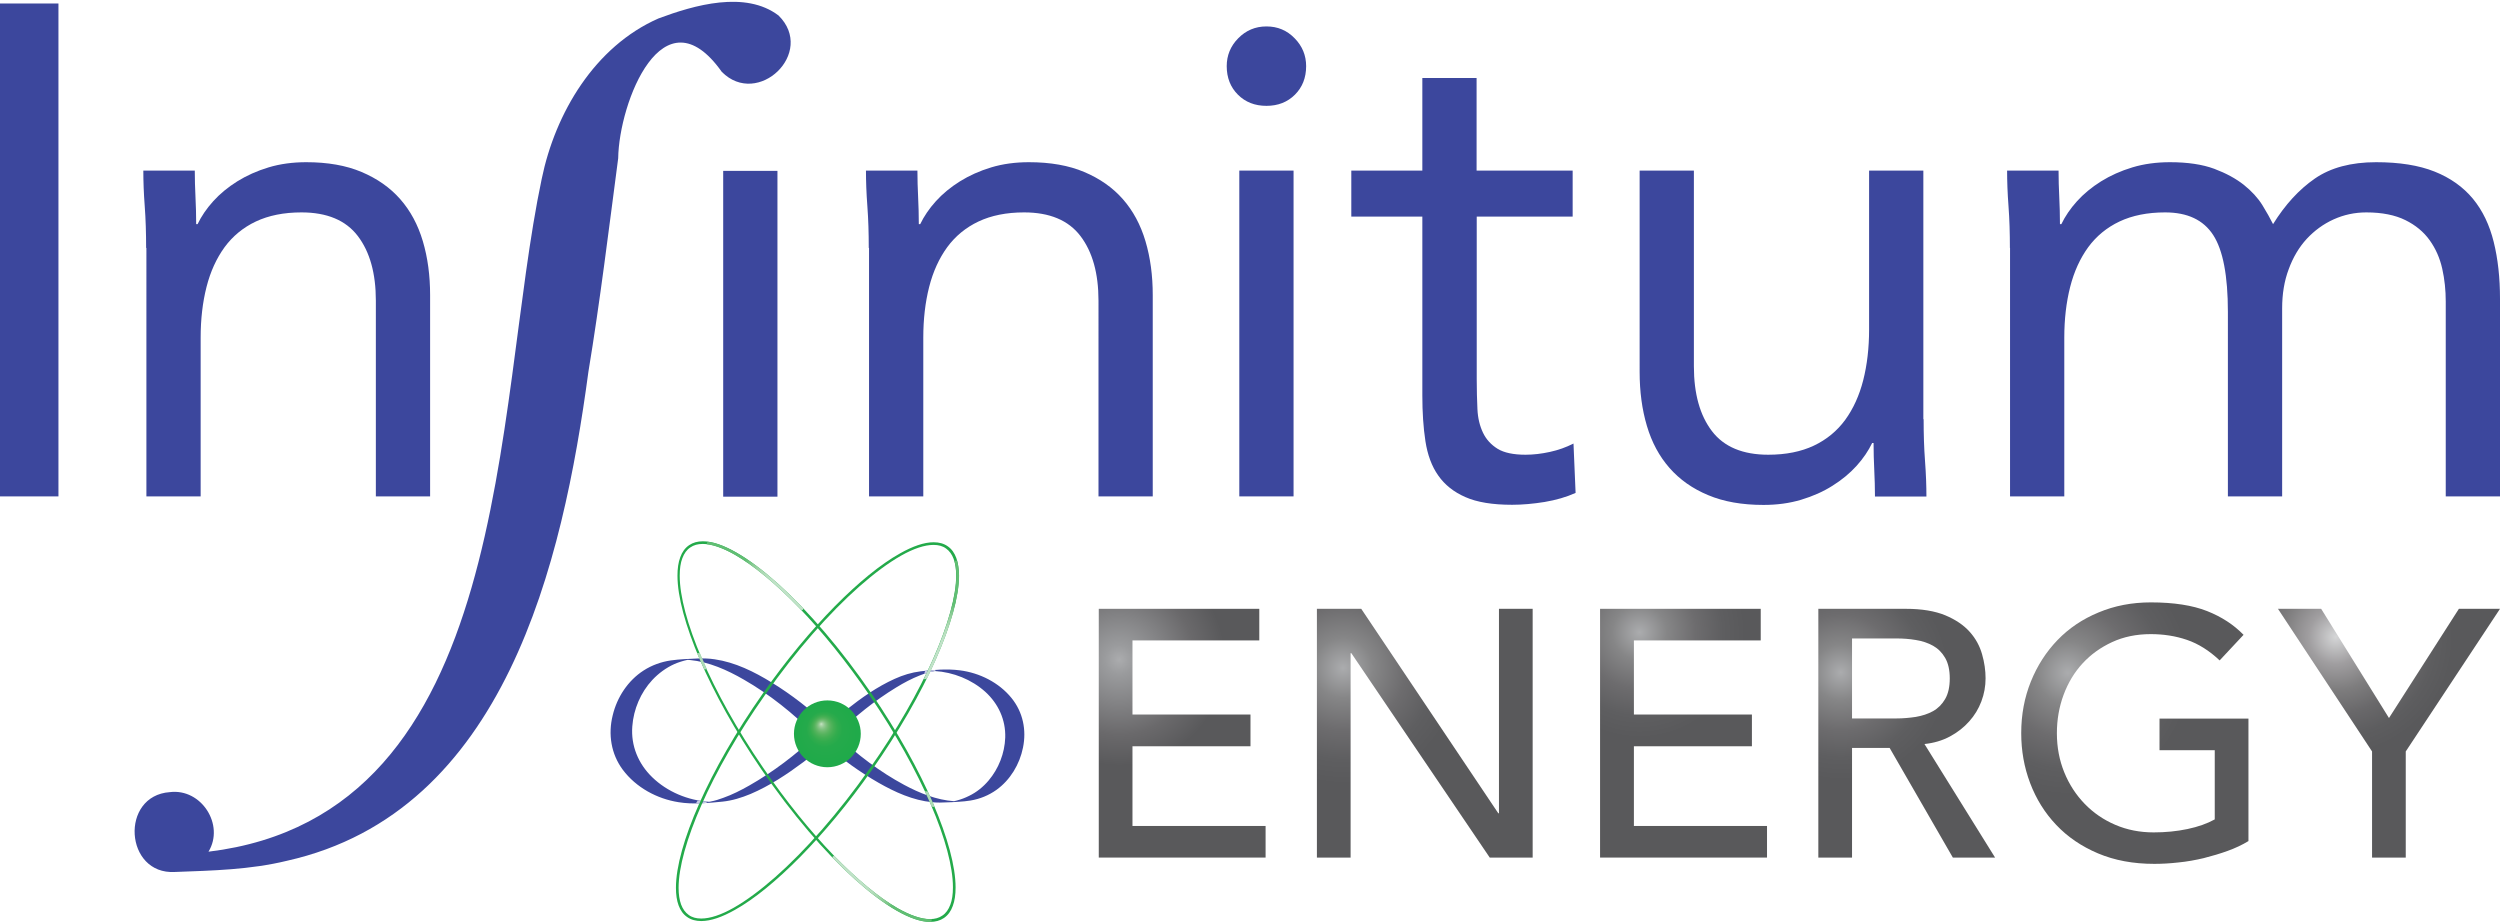 <?xml version="1.0" encoding="UTF-8"?>
<!-- Generator: Adobe Illustrator 28.0.0, SVG Export Plug-In . SVG Version: 6.00 Build 0)  -->
<svg xmlns="http://www.w3.org/2000/svg" xmlns:xlink="http://www.w3.org/1999/xlink" version="1.1" id="Layer_3" x="0px" y="0px" viewBox="0 0 1787.9 659.3" style="enable-background:new 0 0 1787.9 659.3;" xml:space="preserve">
<style type="text/css">
	.st0{fill:#3C479D;}
	.st1{fill:#23AA4A;}
	.st2{fill:url(#SVGID_1_);}
	.st3{fill:url(#SVGID_00000057122318829231911460000012409300075920447138_);}
	.st4{fill:url(#SVGID_00000179648081147868888600000003635373565644799106_);}
	.st5{fill:url(#SVGID_00000169533461371085390380000001836438917239932583_);}
	.st6{fill:url(#SVGID_00000044860091492839077960000009900253495736573581_);}
	.st7{fill:url(#SVGID_00000079485894405596088160000001864305823329449355_);}
	.st8{fill:url(#SVGID_00000103232560071392660710000005622594505020195505_);}
	.st9{fill:url(#SVGID_00000016046390982298863360000015179036708473827973_);}
	.st10{fill:url(#SVGID_00000096032605706989748490000016798722852043930810_);}
	.st11{fill:url(#SVGID_00000095319942060846072750000014334425709837287839_);}
	.st12{fill:url(#SVGID_00000112595346463191810210000009915619421384457402_);}
	.st13{fill:url(#SVGID_00000008855824918140750860000005252605269748144033_);}
	.st14{fill:url(#SVGID_00000110442420079465291210000006571903251240572076_);}
	.st15{fill:url(#SVGID_00000174574501386887390240000009424023082553059470_);}
</style>
<rect y="2.5" class="st0" width="41.8" height="352.5"></rect>
<path class="st0" d="M104.5,177.3c0-10.6-0.3-20.6-1-29.9c-0.7-9.3-1-17.8-1-25.4h36.8c0,6.3,0.2,12.6,0.5,18.9  c0.3,6.3,0.5,12.8,0.5,19.4h1c2.7-5.6,6.4-11.1,11.2-16.4c4.8-5.3,10.5-10,17.2-14.2c6.6-4.1,14.1-7.5,22.4-10  c8.3-2.5,17.3-3.7,26.9-3.7c15.3,0,28.5,2.3,39.6,7c11.1,4.7,20.3,11.1,27.6,19.4c7.3,8.3,12.7,18.3,16.2,30.1  c3.5,11.8,5.2,24.6,5.2,38.6v143.9h-38.8V215.1c0-19.6-4.3-35-12.9-46.3c-8.6-11.3-22.1-16.9-40.3-16.9c-12.6,0-23.5,2.2-32.6,6.5  c-9.1,4.3-16.6,10.5-22.4,18.4c-5.8,8-10.1,17.4-12.9,28.4c-2.8,11-4.2,23.1-4.2,36.3v113.5h-38.8V177.3z"></path>
<path class="st0" d="M621.3,177.3c0-10.6-0.3-20.6-1-29.9c-0.7-9.3-1-17.8-1-25.4h36.8c0,6.3,0.2,12.6,0.5,18.9  c0.3,6.3,0.5,12.8,0.5,19.4h1c2.7-5.6,6.4-11.1,11.2-16.4c4.8-5.3,10.5-10,17.2-14.2c6.6-4.1,14.1-7.5,22.4-10  c8.3-2.5,17.3-3.7,26.9-3.7c15.3,0,28.5,2.3,39.6,7c11.1,4.7,20.3,11.1,27.6,19.4c7.3,8.3,12.7,18.3,16.2,30.1  c3.5,11.8,5.2,24.6,5.2,38.6v143.9h-38.8V215.1c0-19.6-4.3-35-12.9-46.3c-8.6-11.3-22.1-16.9-40.3-16.9c-12.6,0-23.5,2.2-32.6,6.5  c-9.1,4.3-16.6,10.5-22.4,18.4c-5.8,8-10.1,17.4-12.9,28.4c-2.8,11-4.2,23.1-4.2,36.3v113.5h-38.8V177.3z"></path>
<path class="st0" d="M877.3,47.3c0-7.6,2.7-14.3,8.2-19.9c5.5-5.6,12.2-8.5,20.2-8.5c8,0,14.7,2.8,20.2,8.5  c5.5,5.6,8.2,12.3,8.2,19.9c0,8.3-2.7,15.1-8,20.4c-5.3,5.3-12.1,8-20.4,8c-8.3,0-15.1-2.7-20.4-8C880,62.4,877.3,55.6,877.3,47.3z"></path>
<rect x="886.3" y="122" class="st0" width="38.8" height="233"></rect>
<path class="st0" d="M1124.8,154.9h-68.7v116.5c0,7.6,0.2,14.7,0.5,21.2c0.3,6.5,1.7,12.1,4,16.9c2.3,4.8,5.8,8.6,10.5,11.5  c4.6,2.8,11.3,4.2,19.9,4.2c5.6,0,11.5-0.7,17.4-2c6-1.3,11.6-3.3,16.9-6l1.5,35.3c-6.6,3-14,5.1-22.2,6.5c-8.1,1.3-15.9,2-23.2,2  c-13.9,0-25.1-1.8-33.4-5.5c-8.3-3.6-14.8-8.8-19.4-15.4c-4.7-6.6-7.7-14.9-9.2-24.6c-1.5-9.8-2.2-20.7-2.2-32.6v-128h-50.8V122  h50.8V55.8h38.8V122h68.7V154.9z"></path>
<path class="st0" d="M1375.7,299.8c0,10.6,0.3,20.6,1,29.9c0.7,9.3,1,17.8,1,25.4h-36.8c0-6.3-0.2-12.6-0.5-18.9  c-0.3-6.3-0.5-12.8-0.5-19.4h-1c-2.7,5.6-6.4,11.1-11.2,16.4c-4.8,5.3-10.5,10-17.2,14.2c-6.6,4.2-14.1,7.5-22.4,10  c-8.3,2.5-17.3,3.7-26.9,3.7c-15.3,0-28.5-2.3-39.6-7c-11.1-4.6-20.3-11.1-27.6-19.4c-7.3-8.3-12.7-18.3-16.2-30.1  c-3.5-11.8-5.2-24.6-5.2-38.6V122h38.8V262c0,19.6,4.3,35,12.9,46.3c8.6,11.3,22.1,16.9,40.3,16.9c12.6,0,23.5-2.2,32.6-6.5  c9.1-4.3,16.6-10.5,22.4-18.4c5.8-8,10.1-17.4,12.9-28.4c2.8-11,4.2-23.1,4.2-36.3V122h38.8V299.8z"></path>
<path class="st0" d="M1437.4,177.3c0-10.6-0.3-20.6-1-29.9c-0.7-9.3-1-17.8-1-25.4h36.8c0,6.3,0.2,12.6,0.5,18.9  c0.3,6.3,0.5,12.8,0.5,19.4h1c2.7-5.6,6.4-11.1,11.2-16.4c4.8-5.3,10.5-10,17.2-14.2c6.6-4.1,14.1-7.5,22.4-10  c8.3-2.5,17.3-3.7,26.9-3.7c12.6,0,23.2,1.6,31.6,4.7c8.5,3.2,15.5,7,21.2,11.5c5.6,4.5,10,9.3,13.2,14.4c3.2,5.2,5.7,9.7,7.7,13.7  c8.6-13.9,18.6-24.8,29.9-32.6c11.3-7.8,25.9-11.7,43.8-11.7c16.6,0,30.5,2.2,41.8,6.7c11.3,4.5,20.4,11,27.4,19.4  c7,8.5,11.9,18.8,14.9,30.9c3,12.1,4.5,25.6,4.5,40.6v141.4h-38.8V215.6c0-8-0.8-15.8-2.5-23.4c-1.7-7.6-4.7-14.4-9-20.4  c-4.3-6-10.1-10.8-17.4-14.4c-7.3-3.6-16.6-5.5-27.9-5.5c-8.3,0-16.1,1.7-23.4,5c-7.3,3.3-13.7,8-19.2,13.9  c-5.5,6-9.8,13.2-12.9,21.7c-3.2,8.5-4.7,17.8-4.7,28.1v134.4h-38.8V223.1c0-25.9-3.5-44.2-10.5-55c-7-10.8-18.4-16.2-34.4-16.2  c-12.6,0-23.5,2.2-32.6,6.5c-9.1,4.3-16.6,10.5-22.4,18.4c-5.8,8-10.1,17.4-12.9,28.4c-2.8,11-4.2,23.1-4.2,36.3v113.5h-38.8V177.3z  "></path>
<path class="st0" d="M628.3,559.8c11.7,6.7,24.7,12.6,38.3,13.9c3.7,0.4,7.3,0.3,11,0.1c1,0,5.5-0.2,7.9-0.4  c2.9-0.2,5.8-0.4,8.6-0.9c6.7-1.1,13-3.7,18.5-7.6c9.9-7.1,16.6-18.3,19-30.2c2.6-12.6,0-25.4-8.2-35.5c-9-11.1-22.8-18-36.9-19.8  c-9.2-1.2-18.9-0.4-28.1,0.7c-6.5,0.8-12.6,2.7-18.6,5.4c-12.4,5.6-23.8,13.6-34.5,22.1c-4.6,3.6-9.1,7.4-13.5,11.3  c-12.2-11.6-25.7-22.1-39.9-30.8c-12.5-7.7-26.2-14.5-40.8-16.6c-3.9-0.6-7.8-0.7-11.8-0.6c-6.5,0.3-13.1,0.5-19.5,1.4  c-6.9,1-13.6,3.4-19.5,7.2c-11.2,7.2-19,19.1-22.1,32c-3.4,13.6-1.2,27.7,7.2,39c9.5,12.7,24.5,20.8,39.9,23.2  c10.3,1.7,21,0.6,31.3-0.4c7-0.7,13.7-2.8,20.2-5.5c13.6-5.8,26.1-14.1,37.9-22.9c5.3-4,10.5-8.1,15.6-12.4  C602.1,542.9,615,552.2,628.3,559.8 M641,491.6c5.4-3.3,11-6.3,16.9-8.6c2.7-1.1,5.4-2,8.2-2.6c0.8-0.2,1.6-0.4,2.4-0.5  c13.2,0.8,26.3,6,36.2,14.9c9.3,8.5,14.6,20,14.2,32.7c-0.4,11.2-4.7,22.2-11.9,30.7c-3.9,4.6-8.6,8.4-14,11  c-2.8,1.4-5.7,2.5-8.7,3.3c-0.7,0.2-1.3,0.3-2,0.5c-12.6-0.9-24.7-5.8-35.7-11.7c-17.3-9.3-33.4-21.5-47.7-35  c-0.2-0.2-0.3-0.3-0.5-0.5c0.1-0.1,0.2-0.2,0.4-0.3c0,0-0.3,0.1-0.6,0.1l0.1-0.1c0.3,0,0.5,0,0.5,0c-0.1-0.1-0.2-0.2-0.3-0.3  C611.2,512.5,625.6,501,641,491.6 M535.8,561.8c-6,3.4-12.1,6.5-18.6,8.8c-2.9,1.1-5.8,2-8.9,2.6c-0.4,0.1-0.8,0.2-1.3,0.2l-0.1,0  c-14.9-1-29.7-7.1-40.5-17.6c-9.9-9.6-15.3-22.5-14.2-36.4c0.9-12.2,6-24.2,14.3-33.1c4.5-4.8,9.8-8.7,15.8-11.4  c3-1.3,6.2-2.3,9.4-3c0.5,0,1,0.1,1.6,0.1c13.7,1.3,26.8,7.2,38.6,14c18.5,10.6,35.5,24.3,50.6,39.4c0.3,0.3,0.6,0.6,0.9,0.9  C569,539.8,552.9,552.1,535.8,561.8"></path>
<path class="st1" d="M622.6,496.7l-0.8,0.5c18.7,27.3,33.6,54.3,43.9,78.2c10.3,23.9,15.8,44.6,15.8,59.2c0,4.9-0.6,9.2-1.9,12.5  c-1.3,3.4-3.1,6-5.7,7.7c-2.4,1.7-5.4,2.5-8.9,2.5c-6.2,0-14.1-2.7-23.1-7.8c-13.4-7.7-29.2-20.8-45.8-37.9  c-16.6-17.2-33.8-38.4-50.3-62.5c-18.7-27.3-33.6-54.3-43.9-78.2c-10.3-23.9-15.8-44.6-15.8-59.2c0-4.9,0.6-9.2,1.9-12.5  c1.3-3.4,3.1-6,5.7-7.7c2.4-1.7,5.4-2.5,8.9-2.5c6.2,0,14.1,2.7,23.1,7.8c13.4,7.7,29.2,20.8,45.8,37.9  c16.6,17.2,33.8,38.4,50.3,62.5L622.6,496.7l0.8-0.5c-22-32.2-45.5-59.4-66.8-78.6c-10.7-9.6-20.8-17.2-29.9-22.4  c-9.1-5.2-17.2-8.1-24-8.1c-3.8,0-7.1,0.9-9.9,2.8c-2.9,2-5,4.9-6.3,8.6c-1.4,3.7-2,8.1-2,13.2c0,15.1,5.7,35.9,16,60  c10.3,24,25.3,51.1,44,78.5c22,32.2,45.5,59.4,66.8,78.6c10.7,9.6,20.8,17.2,29.9,22.4c9.1,5.2,17.2,8.1,24,8.1  c3.8,0,7.1-0.9,9.9-2.8c2.9-2,5-4.9,6.3-8.6c1.4-3.7,2-8.1,2-13.2c0-15.1-5.7-35.9-16-60c-10.3-24-25.3-51.1-44-78.5L622.6,496.7"></path>
<path class="st1" d="M622.8,550.1l-0.8-0.5c-22.3,31.8-46.1,58.7-67.5,77.6c-10.7,9.4-20.8,16.9-29.8,22c-9,5.1-16.9,7.7-23.2,7.7  c-3.6,0-6.6-0.8-9-2.6c-2.4-1.7-4.2-4.2-5.4-7.4c-1.2-3.3-1.8-7.3-1.8-12c0-14.5,5.8-35.3,16.4-59.3c10.6-24,26.1-51.2,45.4-78.6  c22.3-31.8,46.1-58.7,67.5-77.6c10.7-9.4,20.8-16.9,29.8-22c9-5.1,16.9-7.7,23.2-7.7c3.6,0,6.6,0.8,9,2.6c2.4,1.7,4.2,4.2,5.4,7.4  c1.2,3.3,1.8,7.3,1.8,12c0,14.5-5.8,35.3-16.4,59.3c-10.6,24-26.1,51.2-45.4,78.6L622.8,550.1l0.8,0.5  c19.3-27.5,34.9-54.8,45.6-78.9c10.7-24.1,16.6-45.1,16.6-60.1c0-4.9-0.6-9.1-1.9-12.6c-1.3-3.5-3.3-6.4-6.1-8.3  c-2.8-2-6.2-2.9-10.1-2.9c-6.8,0-14.9,2.8-24.1,8c-13.8,7.7-29.8,20.8-46.7,37.9c-16.8,17.1-34.5,38.2-51.3,62.2  c-19.4,27.5-34.9,54.8-45.6,78.9c-10.7,24.1-16.6,45.1-16.6,60.1c0,4.9,0.6,9.1,1.9,12.6c1.3,3.5,3.3,6.4,6.1,8.3  c2.8,2,6.2,2.9,10.1,2.9c6.8,0,14.9-2.8,24.1-8c13.8-7.7,29.8-20.8,46.7-37.9c16.8-17.1,34.5-38.2,51.3-62.2L622.8,550.1"></path>
<radialGradient id="SVGID_1_" cx="591.722" cy="524.794" r="23.875" fx="587.271" fy="517.727" gradientUnits="userSpaceOnUse">
	<stop offset="0" style="stop-color:#C6E4C6"></stop>
	<stop offset="3.088620e-02" style="stop-color:#B1D8AE"></stop>
	<stop offset="7.598803e-02" style="stop-color:#96CB95"></stop>
	<stop offset="0.127" style="stop-color:#7EC17F"></stop>
	<stop offset="0.183" style="stop-color:#69B96C"></stop>
	<stop offset="0.246" style="stop-color:#55B35D"></stop>
	<stop offset="0.32" style="stop-color:#43AF53"></stop>
	<stop offset="0.411" style="stop-color:#32AC4D"></stop>
	<stop offset="0.54" style="stop-color:#25AA4B"></stop>
	<stop offset="0.896" style="stop-color:#20AA4A"></stop>
</radialGradient>
<circle class="st2" cx="591.7" cy="524.8" r="23.9"></circle>
<radialGradient id="SVGID_00000091009827314676547740000002634781180933533580_" cx="-62.403" cy="-178.153" r="1" gradientTransform="matrix(75.747 0 0 -75.747 5527.332 -13022.798)" gradientUnits="userSpaceOnUse">
	<stop offset="0" style="stop-color:#ABACAE"></stop>
	<stop offset="0.137" style="stop-color:#9A9B9D"></stop>
	<stop offset="0.71" style="stop-color:#6A696B"></stop>
	<stop offset="1" style="stop-color:#59595B"></stop>
</radialGradient>
<polygon style="fill:url(#SVGID_00000091009827314676547740000002634781180933533580_);" points="785.8,435.4 900.6,435.4   900.6,458 809.9,458 809.9,511 894.3,511 894.3,533.7 809.9,533.7 809.9,590.7 905.1,590.7 905.1,613.3 785.8,613.3 "></polygon>
<radialGradient id="SVGID_00000136399340361710818200000003776308818131701168_" cx="-62.403" cy="-178.167" r="1" gradientTransform="matrix(83.261 0 0 -83.261 6156.281 -14356.69)" gradientUnits="userSpaceOnUse">
	<stop offset="0" style="stop-color:#ABACAE"></stop>
	<stop offset="0.257" style="stop-color:#868687"></stop>
	<stop offset="0.534" style="stop-color:#6D6C6E"></stop>
	<stop offset="0.789" style="stop-color:#5E5E60"></stop>
	<stop offset="1" style="stop-color:#59595B"></stop>
</radialGradient>
<polygon style="fill:url(#SVGID_00000136399340361710818200000003776308818131701168_);" points="941.8,435.4 973.5,435.4   1071.5,581.6 1072,581.6 1072,435.4 1096.1,435.4 1096.1,613.3 1065.4,613.3 966.4,467.1 965.9,467.1 965.9,613.3 941.8,613.3 "></polygon>
<radialGradient id="SVGID_00000162331066159120295980000013020541389441783973_" cx="-62.403" cy="-178.153" r="1" gradientTransform="matrix(75.747 0 0 -75.747 5899.388 -13042.305)" gradientUnits="userSpaceOnUse">
	<stop offset="0" style="stop-color:#ABACAE"></stop>
	<stop offset="0.257" style="stop-color:#868687"></stop>
	<stop offset="0.534" style="stop-color:#6D6C6E"></stop>
	<stop offset="0.789" style="stop-color:#5E5E60"></stop>
	<stop offset="1" style="stop-color:#59595B"></stop>
</radialGradient>
<polygon style="fill:url(#SVGID_00000162331066159120295980000013020541389441783973_);" points="1144.3,435.4 1259.2,435.4   1259.2,458 1168.5,458 1168.5,511 1252.9,511 1252.9,533.7 1168.5,533.7 1168.5,590.7 1263.7,590.7 1263.7,613.3 1144.3,613.3 "></polygon>
<radialGradient id="SVGID_00000147917782549458562230000008387092019830121353_" cx="-62.403" cy="-178.155" r="1" gradientTransform="matrix(77.161 0 0 -77.161 6131.521 -13265.831)" gradientUnits="userSpaceOnUse">
	<stop offset="0" style="stop-color:#ABACAE"></stop>
	<stop offset="0.257" style="stop-color:#868687"></stop>
	<stop offset="0.534" style="stop-color:#6D6C6E"></stop>
	<stop offset="0.789" style="stop-color:#5E5E60"></stop>
	<stop offset="1" style="stop-color:#59595B"></stop>
</radialGradient>
<path style="fill:url(#SVGID_00000147917782549458562230000008387092019830121353_);" d="M1300.4,435.4h62.6  c11.4,0,20.8,1.6,28.1,4.6c7.4,3.1,13.2,7,17.5,11.8c4.3,4.8,7.2,10.1,8.9,16.1c1.7,5.9,2.5,11.7,2.5,17.2c0,5.7-1,11.2-3,16.5  c-2,5.3-4.9,10.1-8.7,14.3c-3.8,4.3-8.4,7.9-13.8,10.8c-5.4,2.9-11.5,4.7-18.2,5.4l50.5,81.2h-30.2l-45.2-78.4h-26.9v78.4h-24.1  V435.4z M1324.5,513.8h31.7c4.7,0,9.3-0.4,13.9-1.1c4.6-0.8,8.7-2.1,12.3-4.1c3.6-2,6.5-4.9,8.7-8.7c2.2-3.8,3.3-8.7,3.3-14.7  c0-6-1.1-10.9-3.3-14.7c-2.2-3.8-5.1-6.7-8.7-8.7c-3.6-2-7.7-3.4-12.3-4.1c-4.6-0.8-9.3-1.1-13.9-1.1h-31.7V513.8z"></path>
<radialGradient id="SVGID_00000028310394556057479880000016354254986196095888_" cx="-62.403" cy="-178.174" r="1" gradientTransform="matrix(87.599 0 0 -87.599 6945.31 -15126.739)" gradientUnits="userSpaceOnUse">
	<stop offset="0" style="stop-color:#ABACAE"></stop>
	<stop offset="0.257" style="stop-color:#868687"></stop>
	<stop offset="0.534" style="stop-color:#6D6C6E"></stop>
	<stop offset="0.789" style="stop-color:#5E5E60"></stop>
	<stop offset="1" style="stop-color:#59595B"></stop>
</radialGradient>
<path style="fill:url(#SVGID_00000028310394556057479880000016354254986196095888_);" d="M1608,513.8v87.7c-4.4,2.7-9.3,5-14.8,7  c-5.5,2-11.3,3.7-17.2,5.2c-5.9,1.4-12,2.5-18.1,3.1c-6.1,0.7-11.9,1-17.2,1c-15.1,0-28.5-2.5-40.3-7.5c-11.8-5-21.8-11.8-29.9-20.4  c-8.1-8.5-14.3-18.5-18.6-29.8c-4.3-11.3-6.4-23.2-6.4-35.8c0-13.2,2.3-25.5,6.9-36.9c4.6-11.4,11-21.3,19.1-29.7  c8.1-8.4,17.9-15,29.3-19.7c11.4-4.8,23.9-7.2,37.4-7.2c16.4,0,29.8,2.1,40.2,6.2c10.4,4.1,19.1,9.8,26.1,17l-17.1,18.3  c-7.4-7-15.2-11.9-23.4-14.7c-8.2-2.8-16.8-4.1-25.9-4.1c-10.2,0-19.4,1.9-27.6,5.7c-8.2,3.8-15.2,8.8-21.1,15.2  c-5.9,6.4-10.4,13.9-13.6,22.5c-3.2,8.6-4.8,17.8-4.8,27.5c0,10.1,1.8,19.4,5.3,28c3.5,8.6,8.4,16.1,14.6,22.5  c6.2,6.4,13.5,11.4,21.9,15c8.4,3.6,17.5,5.4,27.4,5.4c8.5,0,16.6-0.8,24.2-2.4c7.6-1.6,14.1-3.9,19.5-6.9v-49.5h-39.5v-22.6H1608z"></path>
<radialGradient id="SVGID_00000048465276734679664840000000474770903800793238_" cx="-62.403" cy="-178.169" r="0.999" gradientTransform="matrix(84.318 0 0 -84.318 6932.201 -14567.385)" gradientUnits="userSpaceOnUse">
	<stop offset="0" style="stop-color:#D5D6D7"></stop>
	<stop offset="4.358768e-03" style="stop-color:#D4D5D6"></stop>
	<stop offset="0.23" style="stop-color:#A09EA0"></stop>
	<stop offset="0.448" style="stop-color:#7E7D7E"></stop>
	<stop offset="0.654" style="stop-color:#69686A"></stop>
	<stop offset="0.843" style="stop-color:#5D5D5F"></stop>
	<stop offset="1" style="stop-color:#59595B"></stop>
</radialGradient>
<polygon style="fill:url(#SVGID_00000048465276734679664840000000474770903800793238_);" points="1696.4,537.4 1629.1,435.4   1660,435.4 1708.5,513.5 1758.5,435.4 1787.9,435.4 1720.5,537.4 1720.5,613.3 1696.4,613.3 "></polygon>
<rect x="517.2" y="122.2" class="st0" width="38.8" height="233"></rect>
<path class="st0" d="M556.8,11.1c-23.7-18-60.2-7.5-85.9,2.1c-45.5,20-73.8,67.5-83.5,114.8c-34.8,164.5-19.6,454.6-238.3,481.1  c11.7-19.2-5.1-45.4-27.6-42.6c-35.9,2.5-32.4,59.2,3.6,57.1c26.8-1,53.9-1.6,80.1-8c156-34.9,197.2-212.9,215.6-349.7  c8.3-50.1,14.7-102.7,21.3-152.7c0.6-40.1,32.1-121,74.1-61.8C542,77.4,583.6,37.6,556.8,11.1z"></path>
<linearGradient id="SVGID_00000121249342285289858840000002163739008853581230_" gradientUnits="userSpaceOnUse" x1="-62.342" y1="-178.181" x2="-61.342" y2="-178.181" gradientTransform="matrix(78.858 -39.714 -39.714 -78.858 -1716.781 -16024.606)">
	<stop offset="0" style="stop-color:#5ABC6C"></stop>
	<stop offset="0.136" style="stop-color:#5ABC6C"></stop>
	<stop offset="0.366" style="stop-color:#5ABC6C"></stop>
	<stop offset="0.381" style="stop-color:#62BE73"></stop>
	<stop offset="0.445" style="stop-color:#7FC78B"></stop>
	<stop offset="0.509" style="stop-color:#94CF9D"></stop>
	<stop offset="0.573" style="stop-color:#A3D5AB"></stop>
	<stop offset="0.637" style="stop-color:#ABD9B4"></stop>
	<stop offset="0.702" style="stop-color:#AEDAB7"></stop>
	<stop offset="1" style="stop-color:#AEDAB7"></stop>
</linearGradient>
<path style="fill:url(#SVGID_00000121249342285289858840000002163739008853581230_);" d="M498.4,467c0.5,1.3,1.1,2.6,1.7,3.9  c0.1,0.3,0.2,0.5,0.4,0.8c0.2,0.5,0.5,1.1,0.7,1.6c0.8,1.8,1.6,3.6,2.4,5.4c0.7,0,1.4-0.1,2-0.1c-0.7-1.6-1.4-3.2-2.1-4.7  c-0.4-1-0.8-1.9-1.2-2.9c0,0,0-0.1-0.1-0.1c-0.5-1.3-1.1-2.5-1.6-3.8C499.8,467,499.1,467,498.4,467"></path>
<linearGradient id="SVGID_00000032625557253798266450000017129322915790589323_" gradientUnits="userSpaceOnUse" x1="-62.464" y1="-178.454" x2="-61.464" y2="-178.454" gradientTransform="matrix(-78.858 39.714 39.714 78.858 2888.958 17093.281)">
	<stop offset="0" style="stop-color:#5ABC6C"></stop>
	<stop offset="0.136" style="stop-color:#5ABC6C"></stop>
	<stop offset="0.366" style="stop-color:#5ABC6C"></stop>
	<stop offset="0.381" style="stop-color:#62BE73"></stop>
	<stop offset="0.445" style="stop-color:#7FC78B"></stop>
	<stop offset="0.509" style="stop-color:#94CF9D"></stop>
	<stop offset="0.573" style="stop-color:#A3D5AB"></stop>
	<stop offset="0.637" style="stop-color:#ABD9B4"></stop>
	<stop offset="0.702" style="stop-color:#AEDAB7"></stop>
	<stop offset="1" style="stop-color:#AEDAB7"></stop>
</linearGradient>
<path style="fill:url(#SVGID_00000032625557253798266450000017129322915790589323_);" d="M661.4,565.9c0.4,0.9,0.9,1.9,1.3,2.8  c0.7,1.6,1.5,3.3,2.2,4.9c0.3,0.6,0.6,1.3,0.8,1.9c0.2,0.5,0.4,1,0.6,1.4c0.7,0.1,1.4,0.2,2.2,0.3c-0.3-0.8-0.7-1.7-1.1-2.5  c-0.1-0.3-0.3-0.6-0.4-0.9c-0.6-1.4-1.2-2.8-1.9-4.3c-0.5-1.2-1-2.3-1.6-3.5C662.8,566,662.1,565.9,661.4,565.9"></path>
<linearGradient id="SVGID_00000176038375809883012260000001321199523130801553_" gradientUnits="userSpaceOnUse" x1="-62.463" y1="-178.257" x2="-61.463" y2="-178.257" gradientTransform="matrix(75.042 34.01 34.01 -75.042 11253.065 -10858.022)">
	<stop offset="0" style="stop-color:#61BE73"></stop>
	<stop offset="0.136" style="stop-color:#61BE73"></stop>
	<stop offset="0.366" style="stop-color:#61BE73"></stop>
	<stop offset="0.4" style="stop-color:#76C484"></stop>
	<stop offset="0.459" style="stop-color:#92CE9B"></stop>
	<stop offset="0.519" style="stop-color:#A7D7AE"></stop>
	<stop offset="0.579" style="stop-color:#B6DDBC"></stop>
	<stop offset="0.64" style="stop-color:#BEE1C5"></stop>
	<stop offset="0.702" style="stop-color:#C1E2C8"></stop>
	<stop offset="1" style="stop-color:#C1E2C8"></stop>
</linearGradient>
<path style="fill:url(#SVGID_00000176038375809883012260000001321199523130801553_);" d="M505.9,387.4c-0.2,0.6-0.4,1.2-0.5,1.8  c5.8,0.6,12.7,3.2,20.4,7.7c13.4,7.7,29.2,20.8,45.8,37.9c0.4,0.4,0.8,0.9,1.3,1.3c0.3,0.1,0.6,0.2,0.8,0.2c0.3,0,0.5-0.1,0.6-0.4  c0.1-0.3,0.1-0.6,0-1c-6-6.3-11.9-12-17.6-17.2c-10.7-9.6-20.8-17.2-29.9-22.4C519,390.8,512,388.1,505.9,387.4"></path>
<linearGradient id="SVGID_00000026130711621246722800000010262506850965932726_" gradientUnits="userSpaceOnUse" x1="-62.255" y1="-178.433" x2="-61.255" y2="-178.433" gradientTransform="matrix(6.135 -80.737 -80.737 -6.135 -13528.22 -5475.047)">
	<stop offset="0" style="stop-color:#6E79BA"></stop>
	<stop offset="0.136" style="stop-color:#6E79BA"></stop>
	<stop offset="0.366" style="stop-color:#6E79BA"></stop>
	<stop offset="0.379" style="stop-color:#747EBD"></stop>
	<stop offset="0.442" style="stop-color:#8F96C9"></stop>
	<stop offset="0.506" style="stop-color:#A6ACD5"></stop>
	<stop offset="0.57" style="stop-color:#B7BDDD"></stop>
	<stop offset="0.635" style="stop-color:#C2C7E2"></stop>
	<stop offset="0.702" style="stop-color:#C6CBE4"></stop>
	<stop offset="1" style="stop-color:#C6CBE4"></stop>
</linearGradient>
<path style="fill:url(#SVGID_00000026130711621246722800000010262506850965932726_);" d="M502.9,573.1c-0.2,0.5-0.4,1-0.6,1.4  c1,0,1.9-0.1,2.9-0.2c0.1-0.3,0.2-0.5,0.3-0.8c0-0.1,0-0.1,0.1-0.2C504.6,573.3,503.8,573.2,502.9,573.1 M499,572.5  c-0.5,0.7-0.9,1.4-1.4,2.1c0.9,0,1.7,0,2.6,0c0.3-0.6,0.5-1.2,0.8-1.8C500.3,572.8,499.6,572.6,499,572.5"></path>
<linearGradient id="SVGID_00000095322730591129932380000016163461885804477579_" gradientUnits="userSpaceOnUse" x1="-62.347" y1="-178.526" x2="-61.347" y2="-178.526" gradientTransform="matrix(-76.802 -32.5 -32.5 76.802 -9921.426 12338.08)">
	<stop offset="0" style="stop-color:#61BE73"></stop>
	<stop offset="0.136" style="stop-color:#61BE73"></stop>
	<stop offset="0.366" style="stop-color:#61BE73"></stop>
	<stop offset="0.4" style="stop-color:#76C484"></stop>
	<stop offset="0.459" style="stop-color:#92CE9B"></stop>
	<stop offset="0.519" style="stop-color:#A7D7AE"></stop>
	<stop offset="0.579" style="stop-color:#B6DDBC"></stop>
	<stop offset="0.64" style="stop-color:#BEE1C5"></stop>
	<stop offset="0.702" style="stop-color:#C1E2C8"></stop>
	<stop offset="1" style="stop-color:#C1E2C8"></stop>
</linearGradient>
<path style="fill:url(#SVGID_00000095322730591129932380000016163461885804477579_);" d="M596.6,612.2c-0.7,0-1.1,0.2-1.2,0.6  c0,0.2,0,0.4,0,0.6c5.4,5.6,10.7,10.7,15.9,15.4c10.7,9.6,20.8,17.2,29.9,22.4c9.1,5.2,17.2,8.1,24,8.1c0,0,0,0,0,0  c0.3,0,0.6,0,0.8,0c0.2-0.6,0.3-1.3,0.4-1.9c-0.4,0-0.8,0-1.2,0c0,0,0,0,0,0c-6.2,0-14.1-2.7-23.1-7.8  c-13.3-7.6-28.9-20.5-45.3-37.4C596.7,612.2,596.6,612.2,596.6,612.2"></path>
<linearGradient id="SVGID_00000158742183234199236840000006789563912193363636_" gradientUnits="userSpaceOnUse" x1="-62.541" y1="-178.462" x2="-61.541" y2="-178.462" gradientTransform="matrix(-7.099 86.37 86.37 7.099 15641.597 7068.528)">
	<stop offset="0" style="stop-color:#6E79BA"></stop>
	<stop offset="0.136" style="stop-color:#6E79BA"></stop>
	<stop offset="0.366" style="stop-color:#6E79BA"></stop>
	<stop offset="0.379" style="stop-color:#747EBD"></stop>
	<stop offset="0.442" style="stop-color:#8F96C9"></stop>
	<stop offset="0.506" style="stop-color:#A6ACD5"></stop>
	<stop offset="0.57" style="stop-color:#B7BDDD"></stop>
	<stop offset="0.635" style="stop-color:#C2C7E2"></stop>
	<stop offset="0.702" style="stop-color:#C6CBE4"></stop>
	<stop offset="1" style="stop-color:#C6CBE4"></stop>
</linearGradient>
<path style="fill:url(#SVGID_00000158742183234199236840000006789563912193363636_);" d="M663.5,479.6c-0.6,0.1-1.3,0.1-1.9,0.2  c-0.2,0.7-0.5,1.4-0.6,2.1c0.5-0.2,1.1-0.4,1.7-0.5C662.9,480.7,663.2,480.2,663.5,479.6 M669.3,479.1c-1.2,0.1-2.5,0.2-3.7,0.3  c-0.2,0.4-0.4,0.8-0.6,1.3c0.3-0.1,0.6-0.2,0.9-0.2c0.8-0.2,1.6-0.4,2.4-0.5c0.1,0,0.2,0,0.2,0C668.9,479.6,669.1,479.4,669.3,479.1  "></path>
<linearGradient id="SVGID_00000034794361173999253510000013562377742678116237_" gradientUnits="userSpaceOnUse" x1="-62.542" y1="-178.399" x2="-61.542" y2="-178.399" gradientTransform="matrix(-7.099 86.37 86.37 7.099 15641.597 7068.528)">
	<stop offset="0" style="stop-color:#61BE73"></stop>
	<stop offset="0.136" style="stop-color:#61BE73"></stop>
	<stop offset="0.366" style="stop-color:#61BE73"></stop>
	<stop offset="0.4" style="stop-color:#76C484"></stop>
	<stop offset="0.459" style="stop-color:#92CE9B"></stop>
	<stop offset="0.519" style="stop-color:#A7D7AE"></stop>
	<stop offset="0.579" style="stop-color:#B6DDBC"></stop>
	<stop offset="0.64" style="stop-color:#BEE1C5"></stop>
	<stop offset="0.702" style="stop-color:#C1E2C8"></stop>
	<stop offset="1" style="stop-color:#C1E2C8"></stop>
</linearGradient>
<path style="fill:url(#SVGID_00000034794361173999253510000013562377742678116237_);" d="M684.4,400.9c-0.7,0-1.3,0-1.9,0.1  c0.9,3,1.4,6.6,1.4,10.7c0,14.5-5.8,35.3-16.4,59.3c-1.3,2.8-2.6,5.7-4,8.6c-0.3,0.6-0.6,1.2-0.8,1.7c-0.6,1.3-1.3,2.6-1.9,4  c0.1,0.3,0.3,0.5,0.6,0.5c0,0,0.1,0,0.1,0c0.4-0.1,0.9-0.3,1.5-0.6c0.8-1.5,1.5-3.1,2.2-4.6c0.2-0.4,0.4-0.8,0.6-1.3  c1.2-2.6,2.4-5.1,3.5-7.7c10.7-24.1,16.6-45.1,16.6-60.1C685.7,407.6,685.3,404,684.4,400.9"></path>
</svg>
